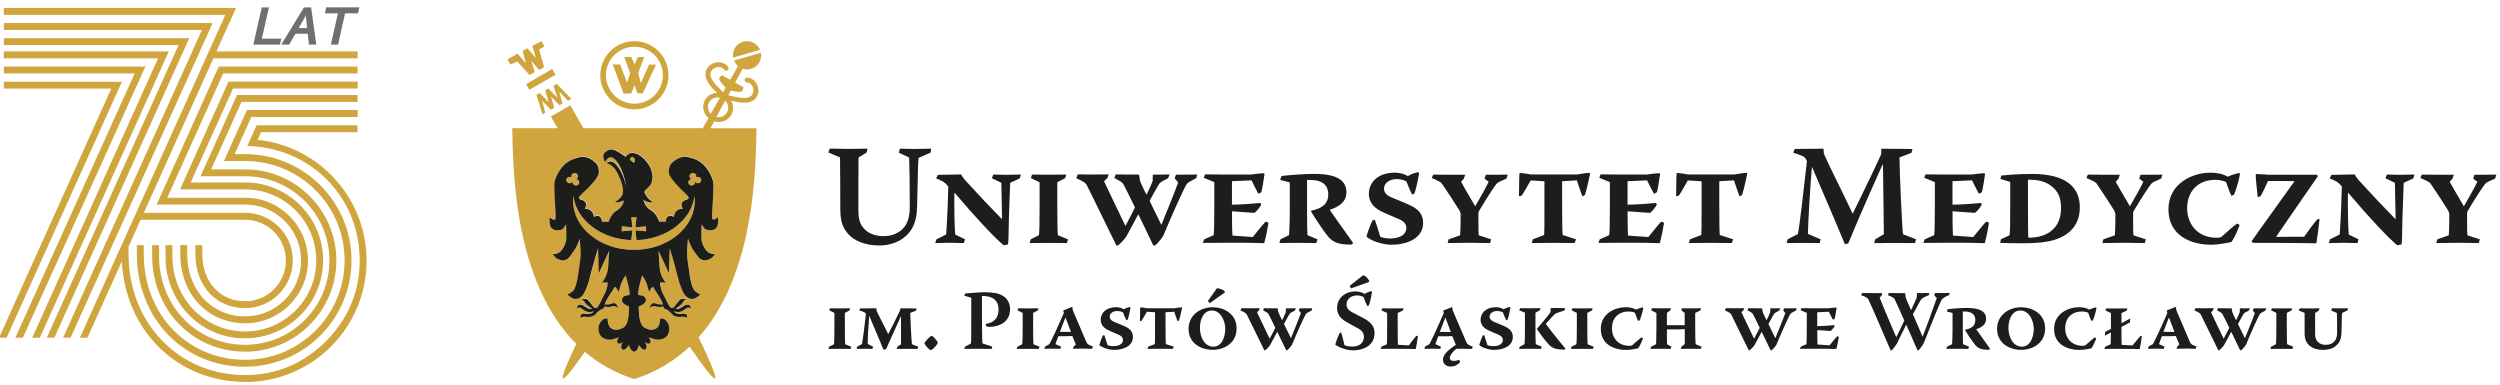 <?xml version="1.0" encoding="UTF-8"?><svg id="Warstwa_1" xmlns="http://www.w3.org/2000/svg" xmlns:xlink="http://www.w3.org/1999/xlink" viewBox="0 0 518.3 79.72"><defs><style>.cls-1{fill:#d0a53e;}.cls-2{fill:#706f6f;}.cls-3{fill:#1d1d1b;}.cls-4{fill:none;}.cls-5{clip-path:url(#clippath);}</style><clipPath id="clippath"><rect class="cls-4" x="105.2" y="8.53" width="412.34" height="70.03"/></clipPath></defs><g class="cls-5"><path class="cls-3" d="M476.58,64.37l1.21.49v4.2c0,1.14.31,1.97.97,2.55.67.63,1.69.91,2.76.93,1.09.02,2.12-.26,2.76-.84.93-.79,1.14-1.72,1.16-2.9.05-2.74.09-3.58.12-3.92l1.11-.53.12-.44c-.6,0-1.21.02-1.85.02-.47,0-.97-.02-1.48-.02l-.14.46,1.16.51c.05.98.05,2.16.05,4.06,0,.65-.12,1.21-.37,1.58-.44.67-1.14.97-1.98.97s-1.51-.32-1.88-.9c-.23-.35-.33-.79-.33-1.46v-4.25l.77-.49.16-.47c-.67,0-1.34.02-2,.02-.72,0-1.42-.02-2.12-.02l-.19.46ZM470.86,64.34l1.07.53v3.07c0,2.13-.03,3.23-.09,3.43l-1,.51-.14.46c.79,0,1.6-.02,2.37-.02s1.48.02,2.21.02l.14-.46-1.25-.51c-.04-.23-.07-1.32-.07-3.43v-3.07l.97-.51.14-.44c-.75,0-1.49.02-2.23.02-.67,0-1.3-.02-1.99-.02l-.14.42ZM454.98,64.37c.95.42,1.14.56,1.32.91.83,1.62,3.16,6.5,3.6,7.34h.19c.33-.26.83-.77,1.05-1.16.47-.83.86-1.62,1.42-2.63h.04c.76,1.51,1.56,3.27,1.83,3.79h.23c.28-.23.76-.79.98-1.16,1.18-2.85,2.51-5.73,2.81-6.25.18-.3.35-.39,1.25-.84l.14-.46c-.53,0-1.05.02-1.6.02h-1.02l-.16.44.42.53c-.67,1.88-1.58,3.95-2.04,5.16l-.04.02c-.69-1.42-1.25-2.51-1.42-2.93.72-1.37,1.04-1.84,1.18-2.09.12-.18.32-.28,1.09-.69l.18-.46c-.42,0-.84.02-1.25.02h-.77l-.04.05-.02.72c-.19.54-.37.88-.74,1.65h-.05c-.47-.98-.69-1.39-.77-1.69l-.11-.69-.05-.05h-.98c-.61,0-1.21-.02-1.84-.02l-.16.44c.72.39.97.53,1.11.77.26.51.86,1.63,1.42,2.86-.47.95-.84,1.63-1.14,2.21h-.05c-1.63-3.44-2.35-4.87-2.6-5.45l.42-.4.14-.44c-.65,0-1.23.02-1.83.02-.67,0-1.32-.02-1.97-.02l-.18.46ZM449.69,65.85c.25.67.61,1.65,1.12,2.97-.44,0-1.91-.03-2.3-.03.32-.79.53-1.37,1.14-2.93h.04ZM449.2,64.39l.1.32c.04.1.04.21-.03.33-1.11,2.6-2.58,5.71-2.92,6.3l-.91.51-.12.47c.51,0,1.02-.04,1.53-.04.58,0,1.19.04,1.77.04l.12-.46-1.14-.51c.12-.4.28-.81.61-1.65,1.88.02,2.39-.02,2.88-.04.33.77.65,1.55.74,1.77l-.47.44-.12.44c.68,0,1.28-.04,1.93-.04s1.39.04,2.04.04l.16-.47c-1-.4-1.16-.47-1.37-.97-1.72-4.07-2.42-5.66-2.67-6.25-.14-.35-.21-.49-.17-.88l-.11-.11-1.84.74ZM436.45,68.8l-.07.81,1.25-.68c0,1.42-.04,2.35-.05,2.44l-1.16.53-.12.44c.86,0,1.69-.02,2.42-.02,3.48,0,4.32.05,4.87.05.16-.54.4-2.14.46-2.72h-.28c-.37.37-1.32,1.55-1.65,1.97l-2.25-.12c-.04-.47-.05-1.33-.05-3.72l1.76-.95.05-.81-1.81,1v-2.12l1.09-.49.14-.47c-.86,0-1.61.02-2.37.02-.68,0-1.35-.02-2.04-.02l-.14.42,1.14.54v3.28l-1.18.63ZM434.55,63.72c-.3.05-.91.23-1.41.46-.65-.37-1.37-.49-2.16-.49-2.16,0-5.13,1.32-5.13,4.5s2.67,4.36,5.29,4.36c.77,0,1.88-.21,2.44-.33.19-.21.74-1.23,1.02-2.11l-.32-.16c-.54.39-1.19.98-1.97,1.67-.19.05-.32.07-.54.07-2.41,0-3.62-1.76-3.62-3.62,0-1.97,1.21-3.49,3.48-3.49.53,0,.98.12,1.3.26.23.63.46,1.33.67,1.7l.31-.14c.12-.21.61-1.76.74-2.55l-.11-.12ZM418.88,64.37c1.84,0,2.76,2.23,2.76,3.79s-.63,3.71-2.46,3.71-2.79-1.98-2.79-3.88.83-3.62,2.48-3.62h.02ZM419.02,63.7c-2.69,0-4.99,1.77-4.99,4.46,0,3,2.57,4.37,4.99,4.37s5.02-1.42,4.97-4.51c-.04-3.11-2.83-4.32-4.95-4.32h-.02ZM403.62,64.58l1.18.3v3.37c0,1.67-.07,2.7-.09,3.11l-1.05.51-.14.46c.79,0,1.58-.02,2.34-.02s1.49.02,2.21.02l.14-.46-1.23-.51c-.03-.53-.05-1.37-.05-3.13v-3.65c1.6-.05,2.6.4,2.6,1.79,0,1.21-.84,1.74-2.09,1.98l-.02.11c.84,1.39,1.62,2.49,2.09,3.07.58.67,1.23,1.02,2.9.98l.18-.19c-.18-.26-.3-.42-1.02-1.44-.6-.83-1.46-2.05-1.85-2.6l.02-.05c.91-.28,2.02-.84,2.02-2.11,0-1.41-1.02-2.28-3.97-2.28-1.41,0-3.41.18-4,.26l-.16.47ZM385.86,61.21c.88.3,1.18.47,1.46.79.98,2.04,4.13,9.49,4.65,10.64h.19c.39-.34.88-1.02,1.18-1.53.49-1.04,1.04-2.2,1.84-3.76h.04c.98,2.18,2,4.6,2.32,5.29h.19c.37-.35.86-1.02,1.12-1.55,1.46-3.72,3.23-8.11,3.71-8.98.4-.4.74-.63,1.51-.91l.14-.47c-.65,0-1.32.02-2,.02h-1.05l-.16.46.53.58c-1,2.92-2.23,6.24-2.92,7.97h-.03c-1.07-2.49-1.74-4.04-1.99-4.6.97-1.88,1.47-2.7,1.7-3.09.37-.35.81-.56,1.58-.86l.12-.47c-.56,0-1.16.02-1.76.02h-.77l-.04.07-.05.9c-.32.81-.58,1.3-1.14,2.53h-.05c-.79-1.81-.95-2.16-1.09-2.58l-.09-.84-.02-.07h-1.37c-.68,0-1.39-.02-2.05-.02l-.12.47c.74.28,1.07.46,1.32.74.51,1.07,1.26,2.67,2.04,4.5-.76,1.58-1.16,2.48-1.65,3.41h-.05c-2.51-5.9-3.07-7.25-3.41-8.17l.44-.47.09-.46h-1.84c-.81,0-1.58-.02-2.34-.02l-.18.47ZM373.3,64.32l1.28.53v3.11c0,2.12-.04,3.27-.09,3.41l-1.16.51-.16.44c.84,0,1.67-.02,2.46-.02h2.57c.81,0,1.63.02,2.51.05.21-.7.47-2.13.53-2.51l-.35-.14c-.35.37-1.21,1.44-1.58,1.9l-2.5-.18c-.05-.84-.05-2.3-.05-2.99.62.04,2.48.19,2.74.19.25-.11.77-.81.86-1.02l-.11-.19c-.91.09-2.34.19-3.5.21v-2.88l2.41-.11c.16.33.63,1.3.84,1.65l.37-.19c.14-.58.33-1.83.39-2.25l-.09-.09c-.53.02-1.33.12-1.53.16h-3.49c-.72,0-1.44-.02-2.19-.02l-.16.42ZM357.63,64.37c.95.42,1.14.56,1.32.91.83,1.62,3.16,6.5,3.6,7.34h.19c.33-.26.83-.77,1.05-1.16.47-.83.86-1.62,1.42-2.63h.04c.76,1.51,1.56,3.27,1.83,3.79h.23c.28-.23.76-.79.98-1.16,1.18-2.85,2.51-5.73,2.81-6.25.18-.3.35-.39,1.25-.84l.14-.46c-.53,0-1.05.02-1.6.02h-1.02l-.16.44.42.53c-.67,1.88-1.58,3.95-2.04,5.16l-.04.02c-.69-1.42-1.25-2.51-1.42-2.93.72-1.37,1.04-1.84,1.18-2.09.12-.18.32-.28,1.09-.69l.18-.46c-.42,0-.84.02-1.25.02h-.77l-.04.05-.02.72c-.19.54-.37.88-.74,1.65h-.05c-.47-.98-.69-1.39-.77-1.69l-.11-.69-.05-.05h-.98c-.61,0-1.21-.02-1.84-.02l-.16.44c.72.39.97.53,1.11.77.26.51.86,1.63,1.42,2.86-.47.95-.84,1.63-1.14,2.21h-.05c-1.63-3.44-2.35-4.87-2.6-5.45l.42-.4.14-.44c-.65,0-1.23.02-1.83.02-.67,0-1.32-.02-1.97-.02l-.18.46ZM342.34,64.34l1.07.54v3c0,1.56-.07,3.18-.07,3.48l-1.04.53-.14.44c.68,0,1.47-.02,2.32-.02.69,0,1.3.02,1.88.02l.16-.44-.91-.53c-.05-1.14-.02-2.2-.02-3.07h2.2c.76,0,1.18-.04,1.49-.07,0,1.02.04,2.11,0,3.14l-.69.51-.14.46c.54,0,1.14-.02,1.93-.02.84,0,1.56.02,2.25.02l.16-.44-1.25-.53c-.05-.23-.09-1.95-.09-3.39v-3.09l1.07-.53.14-.44c-.74,0-1.44.02-2.32.02-.6,0-1.12-.02-1.62-.02l-.14.42.69.54v2.55h-3.69v-2.55l.72-.53.1-.44c-.6,0-1.21.02-1.91.02s-1.42-.02-2-.02l-.16.42ZM340.58,63.72c-.3.05-.91.23-1.41.46-.65-.37-1.37-.49-2.16-.49-2.16,0-5.13,1.32-5.13,4.5s2.67,4.36,5.29,4.36c.77,0,1.88-.21,2.44-.33.19-.21.74-1.23,1.02-2.11l-.32-.16c-.54.39-1.19.98-1.97,1.67-.19.05-.32.07-.54.07-2.41,0-3.62-1.76-3.62-3.62,0-1.97,1.21-3.49,3.48-3.49.53,0,.98.12,1.3.26.23.63.46,1.33.67,1.7l.32-.14c.12-.21.62-1.76.74-2.55l-.11-.12ZM325.84,64.34l1.07.53v3.07c0,2.13-.04,3.23-.09,3.43l-1,.51-.14.46c.79,0,1.6-.02,2.37-.02s1.47.02,2.21.02l.14-.46-1.25-.51c-.04-.23-.07-1.32-.07-3.43v-3.07l.97-.51.14-.44c-.76,0-1.49.02-2.23.02-.67,0-1.3-.02-1.99-.02l-.14.42ZM314.97,64.35l1.18.47v3.11c0,2.13-.04,3.23-.09,3.43l-1,.53-.12.44c.76,0,1.51-.02,2.25-.02.77,0,1.55.02,2.32.02l.12-.46-1.23-.51c-.04-.19-.07-1.32-.07-3.43v-3.09l.91-.51.14-.44c-.74,0-1.48.02-2.21.02-.67,0-1.34-.02-2.02-.02l-.18.46ZM324.51,63.91c-.32-.02-1.84-.11-3-.04-.04.14-.07.47-.04.81-.35.54-1.02,1.39-2.84,3.5v.07c.88,1.26,1.83,2.51,2.44,3.14.72.76,1.32,1.05,3.28,1.11l.18-.25c-.16-.19-.33-.42-1.32-1.6-.95-1.12-2.18-2.74-2.72-3.48v-.05c.76-.9,1.53-1.69,1.83-1.97.16-.14.32-.21.47-.26.44-.16,1.28-.42,1.55-.54l.18-.44ZM310.12,63.69c-2.02,0-3.14,1.16-3.16,2.58-.02.98.58,1.69,1.48,2.14.86.42,1.37.6,2.16.95.67.3.97.61.97,1.14,0,.77-.75,1.23-1.88,1.26-.7.02-1.19-.14-1.32-.21-.39-1.27-.58-1.84-.68-2.09l-.26.09c-.16.21-.65,1.53-.76,1.99.47.47,1.9,1,3.06,1,1.84,0,3.9-.74,3.9-2.67,0-.86-.34-1.63-1.79-2.27-.91-.42-1.6-.65-2.18-.91-.47-.21-.84-.53-.84-1.05,0-.68.69-1.16,1.55-1.16.6,0,1.09.19,1.21.3.16.44.51,1.28.7,1.62l.28-.14c.21-.54.47-1.9.58-2.51l-.18-.11c-.47.12-.97.3-1.21.49-.35-.26-1.02-.44-1.6-.44h-.02ZM302.5,74.58c-.33.16-.79.25-1.09.25-.6,0-.84-.3-.84-.65,0-.44.44-1.12,1.34-1.86.51-.02.72-.02,1.23-.02.68,0,1.37.04,2.04.04l.16-.47c-1-.4-1.16-.47-1.35-.97-1.74-4.07-2.44-5.64-2.69-6.25-.14-.35-.21-.49-.18-.88l-.09-.11-1.84.74.11.3c.02.11.02.23-.04.33-1.12,2.64-2.58,5.74-2.92,6.32l-.91.51-.12.47c.51,0,1.02-.04,1.51-.04.61,0,1.21.04,1.79.04l.12-.47-1.14-.51c.12-.39.26-.79.6-1.63,1.88.02,2.39-.02,2.88-.04.33.77.63,1.51.76,1.79-1.09.84-2.67,1.74-2.67,3.14,0,.9.77,1.39,1.6,1.39s1.48-.39,1.95-.91l-.19-.51ZM299.67,65.85c.25.69.6,1.65,1.11,2.99-.44,0-1.9-.04-2.28-.04.3-.79.53-1.37,1.14-2.95h.04ZM286.39,64.35l1.19.53v3.06c0,1.99-.04,3.36-.05,3.44l-1.16.51-.12.44c.86,0,1.69-.02,2.42-.02,3.46,0,4.32.05,4.85.05.14-.53.39-2.14.44-2.74l-.33.02c-.33.35-1.3,1.58-1.56,1.97l-2.25-.14c-.03-.49-.05-1.53-.05-3.53v-3.06l1.07-.49.16-.47c-.84,0-1.6.02-2.37.02-.68,0-1.37-.02-2.07-.02l-.16.44ZM280.09,59.79l3.74-1.34.02-.23c-.26-.56-.83-1.11-1.25-1.16l-2.81,2.23.3.49ZM281.05,60.42c-2.46,0-3.83,1.63-3.85,3.37,0,1.26.58,2.18,1.81,2.88.9.54,1.67.93,2.6,1.44.72.4,1.16.93,1.16,1.7,0,1.28-.93,2.02-2.41,2.04-.88.02-1.48-.21-1.62-.3-.32-1.44-.6-2.41-.7-2.65l-.28.14c-.21.3-.81,1.83-.93,2.41.4.35,2.07,1.19,3.71,1.19,1.76,0,4.43-.79,4.43-3.58,0-1.04-.37-2.05-2.14-3.02-1.09-.58-2-1.02-2.62-1.37-.65-.37-1.04-.84-1.04-1.56,0-1.09.9-1.86,2.16-1.86.67,0,1.14.18,1.37.35.12.42.56,1.48.79,1.88l.3-.14c.3-.76.63-2.48.65-2.86l-.23-.12c-.51.18-1.07.4-1.32.58-.35-.26-1.02-.51-1.81-.51h-.03ZM257.2,64.37c.95.42,1.14.56,1.32.91.83,1.62,3.16,6.5,3.6,7.34h.19c.33-.26.83-.77,1.05-1.16.47-.83.86-1.62,1.42-2.63h.04c.76,1.51,1.56,3.27,1.83,3.79h.23c.28-.23.76-.79.98-1.16,1.18-2.85,2.51-5.73,2.81-6.25.18-.3.35-.39,1.25-.84l.14-.46c-.53,0-1.05.02-1.6.02h-1.02l-.16.44.42.53c-.67,1.88-1.58,3.95-2.04,5.16l-.04.02c-.68-1.42-1.25-2.51-1.42-2.93.72-1.37,1.04-1.84,1.18-2.09.12-.18.32-.28,1.09-.69l.18-.46c-.42,0-.84.02-1.25.02h-.77l-.04.05-.02.72c-.19.54-.37.88-.74,1.65h-.05c-.47-.98-.68-1.39-.77-1.69l-.11-.69-.05-.05h-.98c-.61,0-1.21-.02-1.84-.02l-.16.44c.72.39.97.53,1.11.77.26.51.86,1.63,1.42,2.86-.48.95-.84,1.63-1.14,2.21h-.05c-1.63-3.44-2.35-4.87-2.6-5.45l.42-.4.14-.44c-.65,0-1.23.02-1.83.02-.67,0-1.32-.02-1.97-.02l-.18.46ZM250.79,62.86l3.11-2.2.03-.28c-.4-.35-1.11-.6-1.63-.63l-1.88,2.65.37.46ZM251.26,64.37c1.84,0,2.76,2.23,2.76,3.79s-.63,3.71-2.46,3.71-2.79-1.98-2.79-3.88.83-3.62,2.48-3.62h.02ZM251.4,63.7c-2.69,0-4.99,1.77-4.99,4.46,0,3,2.56,4.37,4.99,4.37s5.02-1.42,4.97-4.51c-.04-3.11-2.83-4.32-4.95-4.32h-.02ZM237.84,63.91c-.21-.05-1.11-.19-1.37-.19l-.09.07c-.02.51-.05,2.07-.05,2.79l.33-.07c.33-.47.86-1.46,1.11-1.88l1.69.11v3.32c0,2.39,0,2.92-.04,3.28l-1.39.53-.14.46c.9,0,1.79-.02,2.71-.02.86,0,1.7.02,2.56.02l.18-.46-1.63-.53c-.03-.28-.07-.49-.07-3.65v-2.95l1.81-.11c.1.3.53,1.62.68,1.97l.3-.16c.19-.51.54-2.11.65-2.65l-.09-.07c-.39,0-1.11.12-1.49.19h-5.66ZM231.36,63.69c-2.02,0-3.14,1.16-3.16,2.58-.02.98.58,1.69,1.48,2.14.86.42,1.37.6,2.16.95.67.3.97.61.97,1.14,0,.77-.76,1.23-1.88,1.26-.7.02-1.19-.14-1.32-.21-.39-1.27-.58-1.84-.68-2.09l-.26.09c-.16.21-.65,1.53-.76,1.99.47.47,1.9,1,3.06,1,1.84,0,3.9-.74,3.9-2.67,0-.86-.33-1.63-1.79-2.27-.91-.42-1.6-.65-2.18-.91-.47-.21-.84-.53-.84-1.05,0-.68.68-1.16,1.55-1.16.6,0,1.09.19,1.21.3.16.44.51,1.28.7,1.62l.28-.14c.21-.54.47-1.9.58-2.51l-.18-.11c-.48.12-.97.3-1.21.49-.35-.26-1.02-.44-1.6-.44h-.02ZM220.91,65.85c.25.67.61,1.65,1.12,2.97-.44,0-1.92-.03-2.3-.03.32-.79.53-1.37,1.14-2.93h.04ZM220.42,64.39l.11.32c.03.1.03.21-.04.33-1.11,2.6-2.58,5.71-2.92,6.3l-.91.51-.12.47c.51,0,1.02-.04,1.53-.04.58,0,1.19.04,1.77.04l.12-.46-1.14-.51c.12-.4.28-.81.61-1.65,1.88.02,2.39-.02,2.88-.04.33.77.65,1.55.74,1.77l-.48.44-.12.44c.69,0,1.28-.04,1.93-.04s1.39.04,2.04.04l.16-.47c-1-.4-1.16-.47-1.37-.97-1.72-4.07-2.42-5.66-2.67-6.25-.14-.35-.21-.49-.18-.88l-.1-.11-1.84.74ZM210.95,64.34l1.07.53v3.07c0,2.13-.04,3.23-.09,3.43l-1,.51-.14.46c.79,0,1.6-.02,2.37-.02s1.47.02,2.21.02l.14-.46-1.25-.51c-.04-.23-.07-1.32-.07-3.43v-3.07l.97-.51.14-.44c-.76,0-1.49.02-2.23.02-.67,0-1.3-.02-1.98-.02l-.14.42ZM199.92,61.31l1.44.42v4.36c0,3.71,0,4.81-.07,5.13l-1.23.65-.14.46c.84,0,1.7-.02,2.55-.02,1.04,0,2.11.02,3.13.02l.12-.47-2.04-.67c0-.28-.1-.98-.1-5.13v-4.71c1.97,0,3.44.7,3.44,2.84,0,1.65-.91,2.79-2.69,2.95l.16.53c.19.05.46.09.77.09,1.53,0,4.15-.79,4.15-3.64,0-1.05-.39-2.11-1.49-2.79-.88-.54-2.04-.74-3.71-.74-1.18,0-2.51.12-4.13.26l-.16.46ZM193.02,69.67c-.4.25-.97.84-1.3,1.37l-.05.21c.23.44.79,1.09,1.25,1.35l.19-.05c.35-.19,1.07-.9,1.26-1.37l.05-.19c-.23-.47-.93-1.23-1.25-1.39l-.16.07ZM178.16,64.37c1.07.32,1.19.4,1.37.72-.23,1.9-.63,5.34-.83,6.24l-1.02.56-.09.44c.53,0,1.07-.02,1.6-.02.56,0,1.14.02,1.69.02l.14-.44-1.12-.58c-.02-1.09.14-3.81.3-5.78h.04c1.69,4.02,2.21,5.25,2.95,7.01l.53-.19c1.49-3.39,2.5-5.55,3.06-6.78h.02v5.8l-.75.51-.14.46c.72,0,1.42-.02,2.12-.02.76,0,1.48.02,2.21.02l.14-.44-1.32-.54c-.09-.44-.33-5.29-.35-6.48l1.19-.47.12-.47-3.37-.02c0,.26-.02.35-.09.51-1.07,2.23-1.92,3.92-2.39,4.8h-.04c-1.16-2.37-2.14-4.16-2.39-4.78-.07-.18-.02-.33-.02-.53l-3.39.02-.18.46ZM171.92,64.34l1.07.53v3.07c0,2.13-.04,3.23-.09,3.43l-1,.51-.14.46c.79,0,1.6-.02,2.37-.02s1.48.02,2.21.02l.14-.46-1.25-.51c-.04-.23-.07-1.32-.07-3.43v-3.07l.97-.51.14-.44c-.76,0-1.49.02-2.23.02-.67,0-1.3-.02-1.98-.02l-.14.42Z"/><path class="cls-3" d="M501.8,36.9c1.24.53,1.93.89,2.1,1.16,1.39,2.04,3.05,4.59,3.62,5.54.15.33.27.56.27.77,0,3.32-.09,4.15-.12,4.42l-2.37.83-.21.77c1.51,0,3.05-.06,4.57-.06,1.42,0,2.84.06,4.24.06l.21-.77-2.55-.83c-.06-.21-.09-1.19-.09-4.48,0-.15.03-.42.18-.65,1.9-3.17,2.99-4.8,3.53-5.48.18-.24.42-.39.65-.5l1.45-.65.27-.83c-.83,0-1.66.03-2.52.03h-2.02l-.27.8.86.65c-.5,1.07-1.51,2.9-2.76,5.04h-.06c-1.78-3.05-2.73-4.65-2.91-5.04l.56-.62.3-.83h-2.87c-1.25,0-2.49-.03-3.77-.03l-.3.71ZM488.96,49.61l-2.01-.98c-.12-.77-.24-5.57-.18-8.66h.06c4.39,5.19,8.3,9.34,10.17,10.88l.89-.18c.06-.42.12-1.33.12-2.13.03-4.03.33-9.87.33-10.64l1.99-.92.24-.8c-1.01,0-2.04.06-3.11.06-.83,0-1.75-.06-2.61-.06l-.3.77,1.96.95c.03.98.15,6.7.15,7.47h-.09c-2.73-2.79-4.5-4.68-7.44-7.88-.59-.65-.86-1.13-.95-1.33l-4.83.09-.36.74c1.1.42,1.78.74,2.52,1.66-.15,6.14-.39,9.22-.44,9.96l-2.02,1.01-.24.77c1.01,0,2.02-.06,3.02-.06s1.96.06,2.91.06l.24-.77ZM480.4,36.22h-10.14c-.33,0-1.31-.09-2.49-.15l-.12.12c0,.89.3,3.56.42,4.71l.59-.24c.5-.8,1.19-2.37,1.54-3.14,1.54,0,4.45,0,5.45.03v.09c-2.61,3.68-7.56,10.49-8.86,12.39l.3.32c6.34-.03,12.33.09,13.13.09.24-1.48.47-3.05.68-5.07l-.5.12c-.65.71-2.22,2.88-2.7,3.59-1.01,0-4.62,0-5.75.03l-.03-.09c3.14-4.62,7.91-11.44,8.6-12.45l-.12-.35ZM464.24,35.86c-.5.09-1.54.38-2.37.77-1.1-.62-2.31-.83-3.65-.83-3.65,0-8.66,2.22-8.66,7.59s4.51,7.35,8.92,7.35c1.3,0,3.17-.36,4.12-.56.33-.35,1.25-2.07,1.72-3.56l-.53-.27c-.92.65-2.01,1.66-3.32,2.82-.33.09-.53.12-.92.12-4.06,0-6.11-2.96-6.11-6.11,0-3.32,2.05-5.9,5.87-5.9.89,0,1.66.21,2.19.44.39,1.07.77,2.25,1.13,2.88l.53-.24c.21-.36,1.04-2.96,1.24-4.3l-.18-.21ZM432.56,36.9c1.24.53,1.93.89,2.11,1.16,1.39,2.04,3.05,4.59,3.62,5.54.15.33.27.56.27.77,0,3.32-.09,4.15-.12,4.42l-2.37.83-.21.77c1.51,0,3.05-.06,4.56-.06,1.42,0,2.85.06,4.24.06l.21-.77-2.55-.83c-.06-.21-.09-1.19-.09-4.48,0-.15.03-.42.18-.65,1.9-3.17,2.99-4.8,3.53-5.48.18-.24.41-.39.65-.5l1.45-.65.27-.83c-.83,0-1.66.03-2.52.03h-2.02l-.27.8.86.65c-.5,1.07-1.51,2.9-2.76,5.04h-.06c-1.78-3.05-2.73-4.65-2.91-5.04l.56-.62.3-.83h-2.88c-1.25,0-2.49-.03-3.76-.03l-.3.71ZM420.44,37.25c1.96,0,3.56.3,4.89,1.36,1.51,1.16,1.96,2.64,1.96,4.48,0,1.99-.56,3.53-1.87,4.65-1.42,1.3-3.56,1.54-4.89,1.54-.06-.42-.09-2.73-.09-6.22v-5.81ZM414.71,37.1l2.05.62v5.34c0,3.38-.03,5.31-.15,5.72l-1.78.83-.15.74c1.36.06,2.9.09,4.77.09,2.67,0,4.89-.21,6.58-.74,2.28-.74,5.16-2.46,5.16-6.73,0-4-2.64-6.91-9.93-6.91-3.17,0-5.78.27-6.34.33l-.21.71ZM398.97,36.87l2.16.89v5.25c0,3.59-.06,5.51-.15,5.75l-1.96.86-.27.74c1.42,0,2.82-.03,4.15-.03h4.33c1.36,0,2.76.03,4.24.09.36-1.19.8-3.59.89-4.24l-.59-.24c-.59.62-2.04,2.43-2.67,3.2l-4.21-.3c-.09-1.42-.09-3.88-.09-5.04,1.04.06,4.18.33,4.62.33.42-.18,1.3-1.36,1.45-1.72l-.18-.33c-1.54.15-3.94.33-5.9.35v-4.86l4.06-.18c.27.56,1.07,2.19,1.42,2.79l.62-.33c.24-.98.56-3.08.65-3.79l-.15-.15c-.89.03-2.25.21-2.58.27h-5.9c-1.22,0-2.43-.03-3.71-.03l-.27.71ZM371.77,31.65c2.34.8,2.4.77,2.84,1.78-.56,5.1-1.54,13.55-1.87,15.09l-2.14,1.1-.18.77c1.07,0,2.22-.03,3.29-.03,1.24,0,2.4.03,3.56.03l.18-.77-2.64-1.13c.03-1.87.44-9.46.83-13.81h.06c4.09,9.54,5.34,12.48,6.79,15.95l.68-.15c3.38-8.15,5.57-12.83,7.09-16.3h.12c.06,4.62.12,9.96.18,14.38l-1.78,1.04-.24.8c1.39,0,2.81-.03,4.24-.03s2.91.03,4.24.03l.21-.8-2.7-1.04c-.18-.98-.71-12.75-.74-15.92l2.49-.95.21-.8-6.46-.06c0,.62.03,1.01-.09,1.3-2.52,5.48-5.04,10.49-5.81,12.12h-.06c-3.05-6.4-5.25-10.7-5.87-12.21-.09-.21-.12-.5-.15-1.22l-5.96.06-.33.77ZM350.04,36.19c-.36-.09-1.87-.33-2.31-.33l-.15.12c-.03.86-.09,3.5-.09,4.71l.56-.12c.56-.8,1.45-2.46,1.87-3.17l2.85.18v5.6c0,4.03,0,4.92-.06,5.54l-2.34.89-.24.77c1.51,0,3.02-.03,4.56-.03,1.45,0,2.88.03,4.33.03l.3-.77-2.76-.89c-.06-.47-.12-.83-.12-6.17v-4.98l3.05-.18c.18.5.89,2.73,1.16,3.32l.5-.27c.33-.86.92-3.56,1.1-4.48l-.15-.12c-.65,0-1.87.21-2.52.33h-9.54ZM331.6,36.87l2.16.89v5.25c0,3.59-.06,5.51-.15,5.75l-1.96.86-.27.74c1.42,0,2.82-.03,4.15-.03h4.33c1.36,0,2.76.03,4.24.09.36-1.19.8-3.59.89-4.24l-.59-.24c-.59.62-2.04,2.43-2.67,3.2l-4.21-.3c-.09-1.42-.09-3.88-.09-5.04,1.04.06,4.18.33,4.62.33.42-.18,1.3-1.36,1.45-1.72l-.18-.33c-1.54.15-3.94.33-5.9.35v-4.86l4.06-.18c.27.56,1.07,2.19,1.42,2.79l.62-.33c.24-.98.56-3.08.65-3.79l-.15-.15c-.89.03-2.25.21-2.58.27h-5.9c-1.22,0-2.43-.03-3.71-.03l-.27.71ZM317.46,36.19c-.36-.09-1.87-.33-2.31-.33l-.15.12c-.03.86-.09,3.5-.09,4.71l.56-.12c.56-.8,1.45-2.46,1.87-3.17l2.85.18v5.6c0,4.03,0,4.92-.06,5.54l-2.34.89-.24.77c1.51,0,3.02-.03,4.56-.03,1.45,0,2.88.03,4.33.03l.3-.77-2.76-.89c-.06-.47-.12-.83-.12-6.17v-4.98l3.05-.18c.18.5.89,2.73,1.16,3.32l.5-.27c.33-.86.92-3.56,1.1-4.48l-.15-.12c-.65,0-1.87.21-2.52.33h-9.54ZM296.83,36.9c1.25.53,1.93.89,2.1,1.16,1.39,2.04,3.05,4.59,3.62,5.54.15.33.27.56.27.77,0,3.32-.09,4.15-.12,4.42l-2.37.83-.21.77c1.51,0,3.05-.06,4.57-.06,1.42,0,2.85.06,4.24.06l.21-.77-2.55-.83c-.06-.21-.09-1.19-.09-4.48,0-.15.03-.42.18-.65,1.9-3.17,2.99-4.8,3.53-5.48.18-.24.42-.39.65-.5l1.45-.65.27-.83c-.83,0-1.66.03-2.52.03h-2.02l-.27.8.86.65c-.5,1.07-1.51,2.9-2.76,5.04h-.06c-1.78-3.05-2.73-4.65-2.9-5.04l.56-.62.3-.83h-2.88c-1.24,0-2.49-.03-3.76-.03l-.3.71ZM289.13,35.8c-3.41,0-5.31,1.96-5.34,4.36-.03,1.66.98,2.85,2.49,3.62,1.45.71,2.31,1.01,3.65,1.6,1.13.5,1.63,1.04,1.63,1.93,0,1.3-1.27,2.07-3.17,2.13-1.19.03-2.02-.24-2.22-.36-.65-2.13-.98-3.11-1.16-3.53l-.44.15c-.27.36-1.1,2.58-1.27,3.35.8.8,3.2,1.69,5.16,1.69,3.11,0,6.58-1.25,6.58-4.51,0-1.45-.56-2.76-3.02-3.82-1.54-.71-2.7-1.1-3.67-1.54-.8-.35-1.42-.89-1.42-1.78,0-1.16,1.16-1.96,2.61-1.96,1.01,0,1.84.33,2.04.5.27.74.86,2.16,1.19,2.73l.47-.24c.36-.92.8-3.2.98-4.24l-.3-.18c-.8.21-1.63.5-2.04.83-.59-.44-1.72-.74-2.7-.74h-.03ZM265.41,37.31l1.99.5v5.69c0,2.82-.12,4.57-.15,5.25l-1.78.86-.24.77c1.33,0,2.67-.03,3.94-.03s2.52.03,3.73.03l.24-.77-2.07-.86c-.06-.89-.09-2.31-.09-5.28v-6.17c2.7-.09,4.39.68,4.39,3.02,0,2.04-1.42,2.93-3.53,3.35l-.03.18c1.42,2.34,2.73,4.21,3.53,5.19.98,1.13,2.07,1.72,4.89,1.66l.3-.33c-.3-.44-.5-.71-1.72-2.43-1.01-1.39-2.46-3.47-3.11-4.39l.03-.09c1.54-.47,3.41-1.42,3.41-3.56,0-2.37-1.72-3.85-6.7-3.85-2.37,0-5.75.3-6.76.44l-.27.8ZM249.59,36.87l2.16.89v5.25c0,3.59-.06,5.51-.15,5.75l-1.96.86-.27.74c1.42,0,2.82-.03,4.15-.03h4.33c1.36,0,2.76.03,4.24.09.36-1.19.8-3.59.89-4.24l-.59-.24c-.59.62-2.05,2.43-2.67,3.2l-4.21-.3c-.09-1.42-.09-3.88-.09-5.04,1.04.06,4.18.33,4.62.33.41-.18,1.3-1.36,1.45-1.72l-.18-.33c-1.54.15-3.94.33-5.9.35v-4.86l4.06-.18c.27.56,1.07,2.19,1.42,2.79l.62-.33c.24-.98.56-3.08.65-3.79l-.15-.15c-.89.03-2.25.21-2.58.27h-5.9c-1.21,0-2.43-.03-3.7-.03l-.27.71ZM223.15,36.96c1.6.71,1.93.95,2.22,1.54,1.39,2.73,5.34,10.97,6.08,12.39h.33c.56-.44,1.39-1.3,1.78-1.96.8-1.39,1.45-2.73,2.4-4.45h.06c1.27,2.55,2.64,5.51,3.08,6.4h.39c.47-.39,1.27-1.33,1.66-1.96,1.99-4.8,4.24-9.66,4.74-10.55.3-.5.59-.65,2.1-1.42l.24-.77c-.89,0-1.78.03-2.7.03h-1.72l-.27.74.71.89c-1.13,3.17-2.67,6.67-3.44,8.71l-.06.03c-1.16-2.4-2.1-4.24-2.4-4.95,1.21-2.31,1.75-3.11,1.98-3.53.21-.3.53-.47,1.84-1.16l.3-.77c-.71,0-1.42.03-2.11.03h-1.3l-.06.09-.03,1.21c-.33.92-.62,1.48-1.24,2.79h-.09c-.8-1.66-1.16-2.34-1.3-2.85l-.18-1.16-.09-.09h-1.66c-1.04,0-2.04-.03-3.11-.03l-.27.74c1.21.65,1.63.89,1.87,1.3.44.86,1.45,2.76,2.4,4.83-.8,1.6-1.42,2.76-1.93,3.73h-.09c-2.76-5.81-3.97-8.21-4.39-9.19l.71-.68.24-.74c-1.1,0-2.07.03-3.08.03-1.13,0-2.22-.03-3.32-.03l-.3.77ZM213.72,36.9l1.81.89v5.19c0,3.59-.06,5.45-.15,5.78l-1.69.86-.24.77c1.33,0,2.7-.03,4-.03s2.49.03,3.73.03l.24-.77-2.1-.86c-.06-.39-.12-2.22-.12-5.78v-5.19l1.63-.86.24-.74c-1.27,0-2.52.03-3.76.03-1.13,0-2.19-.03-3.35-.03l-.24.71ZM200.06,49.61l-2.02-.98c-.12-.77-.24-5.57-.18-8.66h.06c4.39,5.19,8.3,9.34,10.17,10.88l.89-.18c.06-.42.12-1.33.12-2.13.03-4.03.33-9.87.33-10.64l1.99-.92.24-.8c-1.01,0-2.04.06-3.11.06-.83,0-1.75-.06-2.61-.06l-.3.77,1.96.95c.03.98.15,6.7.15,7.47h-.09c-2.73-2.79-4.51-4.68-7.44-7.88-.59-.65-.86-1.13-.95-1.33l-4.83.09-.36.74c1.1.42,1.78.74,2.52,1.66-.15,6.14-.39,9.22-.44,9.96l-2.02,1.01-.24.77c1.01,0,2.02-.06,3.02-.06s1.96.06,2.9.06l.24-.77ZM171.75,31.62l2.4,1.01c.06,2.55.03,6.4.06,10.76,0,1.57.21,2.91.83,4,1.45,2.58,4.39,3.5,7.23,3.5,3.05,0,5.45-1.33,6.7-3.35.83-1.36,1.13-2.96,1.16-4.71.18-8.92.24-9.57.33-10.11l2.46-1.07.15-.83c-1.16,0-2.43.06-3.65.06-.92,0-1.9-.06-2.85-.06l-.21.83,2.13,1.01c.09,2.82.12,5.87.12,10.31,0,1.78-.39,3.05-1.01,3.94-.92,1.27-2.49,2.05-4.42,2.05-2.07,0-3.59-.8-4.45-2.05-.53-.8-.77-1.81-.77-3.23,0-4.03,0-7.65.03-11.03l1.66-1.01.21-.83c-1.25,0-2.52.06-3.82.06s-2.67-.06-4.03-.06l-.27.8Z"/><path class="cls-1" d="M111.77,10.25l1.11-.61-.62-1.11-1.9,1,.73,2.49-1.73-2.01-1.02.55.71,2.55-1.75-1.99-2.1,1.19.61,1.07,1.45-.64,2.52,2.8,1.08-.58-.71-2.37,1.61,1.92,1.04-.57-1.02-3.7ZM109.76,18.62l5.41-3.13-.68-1.18-5.41,3.13.68,1.18ZM117.74,20.88l.73-.35-3.02-3.14-.7.38.81,2.51-1.86-1.94-.7.36.77,2.49-1.84-1.9-.72.36,1.23,4.04.6-.36-.64-2.44,1.79,1.85.72-.39-.67-2.34,1.74,1.81.62-.38-.64-2.45,1.79,1.91ZM133.24,19.37c2.61-5.63.07-.13,2.77-5.97-1.77,0,.3,0-1.46,0l-1.69,3.85-.54-2.11,1.23-3.32h-1.3s-.7,1.53-.7,1.53l-.68-1.55h-1.47s1.26,3.43,1.26,3.43l-.68,1.88-1.41-3.74-1.53-.02,2.23,6.04h1.59l.67-1.7.63,1.64,1.1.03ZM137.43,15.75c-.08,3.24-2.8,5.83-6.05,5.74-3.25-.08-5.84-2.81-5.75-6.05.08-3.25,2.8-5.84,6.05-5.74,3.26.08,5.85,2.8,5.75,6.06M138.59,15.78c.11-3.89-2.99-7.15-6.89-7.25-3.88-.1-7.15,2.99-7.25,6.89-.1,3.9,3,7.15,6.88,7.25,3.9.1,7.16-3,7.26-6.89M151.99,11.94l5.57-1.6c-.55-1.36-2.06-2.11-3.5-1.69-1.44.41-2.32,1.85-2.07,3.29M120.01,38.13c.19-.32.08-.73-.26-.91-.11-.06-.22-.08-.33-.09.14-.05.26-.15.34-.28.19-.32.08-.73-.26-.91-.33-.18-.76-.07-.96.24-.12.19-.12.41-.03.6-.02-.01-.03-.02-.05-.03-.34-.18-.76-.08-.96.24-.19.32-.08.73.26.91.33.18.76.08.95-.24-.05.27.07.55.34.7.34.18.76.08.96-.24M131.62,33.44c.09-.17.02-.48-.27-.81-.27-.23-.52-.02-.61.1-.22.3-.12.39.04.54.34.26.45.32.61.52.06-.1.15-.19.23-.35M143.98,40.58c-.31,2.51-1.73,4.76-3.87,6.4-.53.41-1.11.78-1.73,1.11-.31.17-.63.32-.95.46-.65.29-1.34.53-2.06.72-1.07.29-2.21.46-3.39.5-.04-.24-.19-1.27-.23-2.03.94.04,2.19.22,2.19.22v-1.07s-1.28.17-2.19.22c.05-.89.23-2.08.23-2.08h-1.12s.18,1.22.23,2.08c-.8-.04-2.19-.22-2.19-.22v1.07s1.27-.19,2.19-.22c-.04.68-.19,1.79-.22,2.04-6.3-.22-11.4-4.18-12.01-9.2-.04.33-.06.67-.06,1.01,0,5.65,5.65,10.22,12.62,10.22s12.62-4.58,12.62-10.22c0-.34-.02-.68-.06-1.01M144.29,36.78c.09-.19.08-.41-.03-.6-.1-.16-.25-.27-.43-.31-.17-.04-.36-.03-.53.07-.08.05-.15.11-.21.18-.11.14-.16.31-.14.48.01.09.04.17.09.25.08.13.2.23.34.28-.11,0-.23.03-.33.09-.08.05-.15.11-.21.17-.16.21-.19.5-.05.74.19.32.62.43.96.24.27-.15.39-.43.34-.7.2.31.62.42.95.24.34-.18.45-.59.26-.91-.15-.24-.42-.36-.69-.33-.09.01-.18.04-.26.08-.02,0-.03.02-.05.03M150.72,23.28c-.44.78-1.34,1.15-2.21.97l1.84-3.39c.64.64.82,1.62.38,2.42M149.26,20.26l-1.91,3.35c-.61-.64-.78-1.6-.35-2.39.44-.8,1.37-1.16,2.26-.96M147.72,37.22c.13.41.2.81.19,1.2-.03,1.56-.17,4.54-.25,5.42-.08.88-.13,1.68.25,1.68s.93-.5.93-.5c0,0,.13.91-.07,1.71-.13.5-.64.93-1.31.96-.76.04-1.28-.14-1.42-.34-.14-.2-.58-.85-.58-.85,0,0-.14,2.82.04,3.59.1.43.48,1.35,1.04,1.93.19.19.39.35.62.43.34.13.61.17.79.19.09,0,.16,0,.21,0,.05,0,.07,0,.07,0,0,0-.47.75-.92.98-.89.45-1.43.43-2.06.09-.5-.27-1.34-1.64-1.72-2.17-.29-.4-.9-2.06-.9-2.06,0,0-.21,2.35-.21,3.16,0,.08,0,.19.02.32.02.27.07.64.12,1.04.08.6.17,1.28.26,1.82.05.36.1.66.13.85.05.33.33,2.73,1.04,3.57.19.22.77.57,1.06.73.09.05.15.09.15.09,0,0-.05.05-.14.13-.27.24-.87.72-1.41.77-.66.06-1.25-.31-1.66-.81-.08-.1-.18-.27-.3-.5-.24-.45-.52-1.12-.76-1.82-.12-.35-.22-.71-.3-1.05-.3-1.3-1.25-4.62-1.25-4.62l-.52-1.68-.16,5.16-2.16-4.67s.06.8.12,1.69c.04.54.07,1.11.1,1.56.07,1.28.68,2.72,1.37,3.36-.17-.04-.33-.06-.49-.07-.15,0-.29,0-.41,0-.23.02-.38.06-.38.06,0,0,0,.08.02.22.02.14.04.34.09.58.05.24.12.51.22.79.1.28.23.58.39.87.38.69.75,1.57,1.11,2.18.12.2.24.38.36.5.08.09.37.11.58.02.07-.03.13-.07.17-.12.08-.1.26-.34.44-.59.18-.24.38-.49.5-.6.07-.07.13-.14.18-.19.16-.18.26-.29.61-.3.27,0,.42,0,.83.1-.32.08-.46.19-.57.32-.1.13-.17.3-.34.52-.28.35-1.34,1.09-1.34,1.09,0,0,.02,0,.05.02.1.03.33.08.53.02.12-.04.32-.13.51-.23.19-.1.38-.21.48-.3.22-.17.48-.35.85-.35s.46.03.63.39c.09.18.13.39.13.39,0,0-.37-.19-.5-.19s-.37.1-.54.2c-.16.1-.44.37-.8.53-.27.12-.6.24-.97.22-.12,0-.25-.03-.38-.07-.23-.07-.35-.23-.35-.23,0,0,.18.43.35.5.16.07.32.11.49.14.16.03.33.04.51.04s.37-.05.57-.08c.1-.01.2-.01.3,0s.21.05.31.12c.28.18.21.76.21.76,0,0-.08-.06-.23-.13-.14-.06-.35-.12-.6-.11-.31,0-.82.11-1.19.03-.24-.05-.48-.12-.69-.22-.21-.1-.39-.24-.5-.41-.3-.46-1.06-.9-1.06-.9,0,0-.03,0-.09-.01-.06-.01-.14-.04-.25-.09-.22-.1-.35-.49-.35-.49,0,0-.08.02-.2.04-.11.02-.26.05-.4.06-.18.02-.32.01-.45,0-.13-.02-.26-.06-.42-.09-.24-.05-.51-.12-.8-.04-.1.03-.19.07-.29.14-.11.07-.19.14-.24.18-.05.04-.08.07-.08.07,0,0,.06-.21.17-.43.11-.23.27-.47.47-.55.42-.17.58.02.94.12.34.09.64.1.78.09.04,0,.07,0,.07,0h.41s-.1-.28-.28-.67c-.18-.4-.45-.91-.79-1.38-.42-.58-.88-1.44-.99-1.59-.4.06-.84,1.06-.84,1.06,0,0-.01-.04-.04-.11-.06-.21-.2-.66-.26-.95-.11-.46-.29-.91-.49-1.29-.32-.63-.65-1.07-.65-1.07,0,0-1.03,3.35-.77,4.05.13.02.29.04.46.07.51.09,1.1.3,1.09,1.06,0,.29-.21.53-.47.73-.17.13-.37.24-.54.32-.17.08-.32.14-.4.17-.04.02-.06.02-.06.02,0,0-.05,2.14.38,3.25.25.66.46,1,.93,1.21.07.03.17.08.27.12.31.14.74.3,1.26.26.58-.05,1.12-.45,1.25-.72.42-.83.34-1.59.34-1.59,0,0,.08-.14.69.03.14.04.28.12.42.24.4.35.73.98.79,1.5.06.57-.03,1.31-.51,1.86-.31.36-.81.59-1.26.68-.15.03-.3.05-.43.05-.32,0-.68-.07-1.01-.16-.55-.15-1-.34-1-.34,0,0,.04.05.1.14.17.26.47.83.08,1.12-.18.14-.43.07-.64-.03-.2-.1-.36-.24-.36-.24,0,0,.4.61.35,1.09-.02.16-.08.31-.22.41-.58.42-1.38-.91-1.38-.91,0,0-.06.47-.29.87-.13.24-.33.45-.61.51h0s0,0,0,0c-.06.01-.11.02-.17.02v-.04c-.09-.02-.18-.06-.26-.11-.16-.1-.29-.24-.39-.4-.1-.16-.18-.32-.24-.47-.06-.15-.09-.27-.11-.34,0-.03-.01-.05-.01-.05,0,0-.81,1.33-1.38.91-.58-.42.13-1.51.13-1.51,0,0-.64.55-1,.27-.52-.39.18-1.26.18-1.26,0,0-1.16.5-2.02.5-.54,0-1.28-.25-1.7-.73-.48-.56-.57-1.29-.51-1.86.06-.52.39-1.15.79-1.5.14-.12.28-.2.42-.24.61-.17.69-.03.69-.03,0,0-.08.76.34,1.59.13.26.67.66,1.25.72.51.04.94-.11,1.26-.26.1-.05.19-.09.27-.12.47-.21.68-.56.93-1.21.43-1.11.38-3.25.38-3.25,0,0-1.47-.49-1.48-1.25-.01-1.02,1.03-1.04,1.55-1.13.25-.7-.77-4.05-.77-4.05,0,0-.86,1.13-1.14,2.37-.09.38-.3,1.06-.3,1.06,0,0-.44-1-.84-1.06-.12.14-.57,1.01-.99,1.59-.68.94-1.07,2.06-1.07,2.06h.41s.4.03.85-.09c.37-.1.52-.29.94-.12.4.16.64.99.64.99,0,0-.11-.11-.32-.25-.1-.07-.2-.11-.29-.14-.29-.08-.55-.02-.8.04-.16.04-.29.07-.42.09-.13.02-.27.03-.45,0-.14-.01-.29-.04-.4-.06-.12-.02-.2-.04-.2-.04,0,0-.13.39-.35.49-.11.05-.19.08-.25.09-.06.01-.09.01-.09.01,0,0-.75.45-1.06.9-.12.18-.29.31-.5.41-.21.1-.45.18-.69.22-.37.08-.89-.02-1.19-.03-.25,0-.46.05-.6.11-.14.06-.22.13-.22.13,0,0-.07-.58.21-.76.42-.26.83-.04,1.19-.04s.66-.05.99-.19c.16-.07.35-.5.35-.5,0,0-.12.16-.35.23-.52.17-.99,0-1.35-.16-.36-.16-.64-.43-.8-.53-.16-.1-.41-.2-.54-.2s-.5.19-.5.19c0,0,.04-.2.13-.39.17-.36.26-.39.62-.39s.63.19.85.35c.11.08.3.19.49.3.19.1.38.19.51.23.2.07.43.01.54-.02.03,0,.05-.02.05-.02,0,0-1.06-.74-1.34-1.09-.35-.44-.26-.67-.91-.84.41-.09.55-.1.83-.1.46,0,.5.21.79.49.24.23.77.98.94,1.19.04.05.1.09.17.12.21.08.5.07.58-.02.12-.13.24-.3.36-.5.36-.61.73-1.49,1.11-2.18.67-1.16.72-2.46.72-2.46,0,0-.6-.17-1.28,0,.7-.64,1.31-2.08,1.37-3.36.06-1.21.21-3.26.21-3.26l-2.16,4.67-.16-5.16-.52,1.68s-.95,3.33-1.25,4.62c-.32,1.37-1.05,2.98-1.36,3.36-.41.5-.99.86-1.66.81-.71-.06-1.55-.9-1.55-.9,0,0,.96-.52,1.21-.82.71-.84.99-3.25,1.04-3.57.11-.73.52-3.4.52-4.03,0-.81-.21-3.16-.21-3.16,0,0-.61,1.66-.9,2.06-.38.53-1.21,1.9-1.72,2.17-.63.33-1.17.36-2.06-.09-.45-.23-.92-.98-.92-.98,0,0,.39.09,1.07-.18.89-.34,1.52-1.79,1.66-2.37.18-.76.04-3.59.04-3.59,0,0-.43.64-.58.85-.14.2-.66.38-1.42.34-.67-.03-1.18-.46-1.31-.96-.21-.8-.07-1.71-.07-1.71,0,0,.55.5.93.5s.33-.8.25-1.68c-.08-.88-.22-3.86-.25-5.42-.03-1.56,1.26-3.43,1.87-4.08,1.03-1.1,2.25-1.52,3.4-1.77,1.08-.24,2.14.19,2.98.88.63.51,1.06,1.07.98,2.38-.06.99-2.13,3-2.36,3.26-.23.26-1.73,1.52-1.73,1.82s.1.38.34.46c.24.07.82.18,1.04.7.23.56-.2,1.22-.2,1.22,0,0,.72-.14,1.33.43.57.54.54,1.25.54,1.25,0,0,.75-.47,1.28-.05.45.36.39,1.01.39,1.01h1.41s.51-1.63,1.6-2.25c.93-.53,1.34-1.3,1.51-1.8l-.03-.37c-.3.18-1.02.53-1.76.36.35-.24,1.53-.98,1.64-1.9.16-1.33-.49-2.98-1.31-4.45-.7-1.33-2.07-1.76-2.07-1.76,0,0,.27-.31.95-.29.94.11,2.11,1.78,2.88,4.25.09.27.26.87.26.87,0,0-.82-5.01-2.96-5.97-.9-.31-1.42.96-1.42.96,0,0-.86-1.33-.04-2.02.84-.7,1.05-.6,1.66-.56.58.04,2.6,1.49,2.6,1.49,0,0,.66-.75,1.14-.79,1.03-.08,1.91.54,2.2.81.26.19.45.38.52.46.4.43,1.24,1.41,1.46,2.3.13.54.22.94.25,1.32.02.39-.03.76-.17,1.22-.08.27-.24.51-.43.73-.09.11-.2.21-.3.31-.1.1-.21.19-.31.28-.38.33-.58.53-.4.89.55,1.15,1.31,1.6,1.66,1.84-.98.22-1.91-.46-1.91-.46,0,0,.04.36.27.82.23.46.63,1.03,1.36,1.44.27.15.51.37.71.61.2.24.37.5.5.75.07.12.12.24.17.34.15.32.22.55.22.55h1.41s-.06-.65.39-1.01c.13-.1.28-.15.42-.17.29-.03.57.08.73.15.08.04.13.07.13.07,0,0,0-.18.05-.42.06-.25.2-.56.48-.83.61-.57,1.33-.43,1.33-.43,0,0-.43-.66-.2-1.22.22-.52.79-.63,1.03-.7.24-.07.34-.15.34-.46,0-.15-.38-.54-.78-.93-.4-.39-.84-.77-.95-.89-.11-.13-.69-.7-1.24-1.35-.55-.66-1.08-1.41-1.11-1.9-.08-1.32.35-1.87.98-2.38.83-.68,1.89-1.12,2.98-.88.58.13,1.17.3,1.74.57.58.27,1.14.65,1.65,1.2.46.48,1.3,1.66,1.68,2.87M157.74,10.95l-5.57,1.6c.19.45.48.84.84,1.14l-1.62,2.85-1.71-.95s-.71.47-.53.95c.22.49,1.1,1.4,1.31,1.62l-.55.96c-.49-.52-1.27-1.21-1.86-1.97-.32-.41-.57-.83-.69-1.21-.12-.39-.13-.72.02-1.05.02-.04.04-.08.06-.11.26-.49.75-.72,1.04-.81.53-.16.95-.05,1.24.11.2.11.33.26.34.29.12.25.43.37.69.26.25-.11.36-.41.24-.66-.16-.3-.42-.54-.78-.75-.51-.29-1.25-.44-2.06-.2-.45.13-1.17.47-1.61,1.26-.03.06-.06.12-.09.18-.33.71-.22,1.46.08,2.11.44.98,1.25,1.82,1.92,2.49.07.07.13.13.2.19-1.02.04-1.99.57-2.5,1.5-.69,1.25-.35,2.8.74,3.74l-1.19,2.09h-24.73l-2.74-4.74-4.02,2.32,1.4,2.42h-9.41c.17,8.58.32,31.78,13.27,44.71-1.84,3.89-3.13,6.95-2.75,7.17.36.21,2.22-2.21,4.53-5.52,2.84,2.41,6.21,4.36,10.23,5.64h.06c4.6-1.47,8.36-3.81,11.43-6.72,2.65,3.86,4.87,6.82,5.27,6.6.42-.24-1.22-4-3.4-8.52,11.67-13.12,11.84-35.01,12-43.32v-.03h-9.56l.78-1.44c1.37.42,2.87-.11,3.57-1.36.52-.93.46-2.03-.05-2.91.09.02.18.04.27.06.92.21,2.07.45,3.13.31.7-.1,1.4-.4,1.83-1.05.04-.06.07-.11.1-.17.44-.79.34-1.58.22-2.03-.22-.81-.75-1.35-1.26-1.63-.36-.2-.71-.29-1.05-.26-.28.03-.48.27-.44.55.04.27.3.47.58.45.02,0,.22.02.42.13.29.16.6.46.75.99.08.28.14.82-.13,1.31-.02.04-.04.07-.07.11-.2.3-.49.47-.88.58-.39.1-.88.11-1.4.05-.96-.1-1.96-.39-2.66-.53l.53-.97c.3.07,1.54.32,2.07.25.5-.1.53-.95.53-.95l-1.71-.94,1.56-2.89c.54.18,1.14.21,1.72.04,1.45-.41,2.32-1.85,2.07-3.29"/><path class="cls-3" d="M145.04,37.91c-.33.18-.75.08-.95-.24.05.27-.07.56-.34.7-.34.19-.76.08-.96-.24-.19-.32-.08-.73.26-.91.11-.06.22-.08.33-.09-.14-.05-.26-.15-.34-.28-.19-.32-.08-.73.26-.91.34-.18.76-.08.96.24.12.19.12.41.03.6.02,0,.03-.02.05-.03.33-.18.76-.07.96.24.19.32.08.73-.26.91M143.98,40.58c.04.33.06.67.06,1.01,0,5.65-5.65,10.22-12.62,10.22s-12.62-4.58-12.62-10.22c0-.34.02-.68.06-1.01.61,5.02,5.71,8.98,12.01,9.2.03-.25.18-1.36.22-2.03-.91.04-2.19.22-2.19.22v-1.07s1.38.17,2.19.22c-.05-.86-.23-2.08-.23-2.08h1.12s-.18,1.19-.23,2.08c.91-.04,2.19-.22,2.19-.22v1.07s-1.26-.18-2.19-.22c.03.76.19,1.79.23,2.03,6.3-.22,11.4-4.18,12.01-9.2M131.62,33.44c-.08.17-.17.25-.23.35-.16-.2-.27-.26-.61-.52-.16-.15-.26-.24-.04-.54.09-.12.34-.33.61-.1.29.33.36.64.27.81M120.01,38.13c-.19.32-.62.43-.96.24-.26-.15-.39-.43-.34-.7-.2.31-.62.42-.95.24-.34-.18-.45-.59-.26-.91.19-.32.62-.43.96-.24.02,0,.03.02.05.03-.09-.19-.08-.41.03-.6.19-.32.62-.43.96-.24.33.18.45.59.26.91-.08.13-.2.23-.34.28.11,0,.23.03.33.09.34.19.45.59.26.91M148.84,45.02s-.55.5-.93.5-.33-.8-.25-1.68c.08-.88.22-3.86.25-5.42.03-1.56-1.26-3.43-1.87-4.08-1.04-1.1-2.25-1.52-3.4-1.77-1.08-.24-2.14.19-2.98.88-.63.51-1.06,1.07-.98,2.38.06.98,2.13,3,2.36,3.26s1.73,1.52,1.73,1.82-.1.38-.34.46c-.24.07-.82.18-1.03.7-.23.56.2,1.22.2,1.22,0,0-.72-.14-1.33.43-.57.54-.54,1.25-.54,1.25,0,0-.75-.47-1.28-.05-.45.36-.39,1.01-.39,1.01h-1.41s-.51-1.64-1.6-2.25c-1.46-.83-1.63-2.26-1.63-2.26,0,0,.93.68,1.91.46-.35-.24-1.1-.69-1.66-1.84-.18-.37.03-.56.4-.89.41-.36.87-.78,1.04-1.32.29-.93.19-1.48-.08-2.54-.22-.9-1.06-1.87-1.46-2.3-.08-.08-.26-.27-.52-.46-.29-.27-1.18-.89-2.2-.81-.49.04-1.15.79-1.15.79,0,0-2.02-1.45-2.6-1.49-.6-.04-.81-.14-1.66.56-.83.69.04,2.02.04,2.02,0,0,.52-1.27,1.42-.96,2.14.96,2.96,5.97,2.96,5.97,0,0-.17-.6-.26-.87-.77-2.47-1.93-4.14-2.88-4.25-.68-.02-.95.29-.95.29,0,0,1.38.43,2.07,1.76.81,1.47,1.46,3.12,1.31,4.45-.11.92-1.3,1.66-1.64,1.9.75.17,1.46-.18,1.76-.36l.03.37c-.17.49-.58,1.27-1.51,1.8-1.09.62-1.6,2.25-1.6,2.25h-1.41s.06-.65-.39-1.01c-.53-.42-1.28.05-1.28.05,0,0,.03-.72-.54-1.25-.61-.57-1.33-.43-1.33-.43,0,0,.43-.66.2-1.22-.22-.52-.79-.63-1.03-.7-.24-.07-.34-.15-.34-.46s1.51-1.56,1.73-1.82c.23-.26,2.3-2.27,2.35-3.26.08-1.32-.35-1.87-.98-2.38-.83-.68-1.89-1.12-2.98-.88-1.15.26-2.36.68-3.4,1.77-.61.65-1.9,2.52-1.87,4.08.03,1.56.17,4.54.25,5.42.08.88.13,1.68-.25,1.68s-.93-.5-.93-.5c0,0-.13.91.07,1.71.13.5.64.93,1.31.97.77.04,1.28-.14,1.42-.35.14-.2.58-.85.58-.85,0,0,.14,2.82-.04,3.59-.13.58-.76,2.02-1.66,2.37-.68.26-1.07.17-1.07.17,0,0,.47.75.92.98.89.45,1.43.42,2.06.09.51-.27,1.34-1.64,1.72-2.17.29-.4.9-2.06.9-2.06,0,0,.21,2.35.21,3.16,0,.63-.41,3.3-.51,4.03-.05.32-.33,2.73-1.04,3.57-.25.3-1.21.82-1.21.82,0,0,.84.83,1.55.9.66.06,1.25-.31,1.66-.81.32-.38,1.04-2,1.36-3.36.3-1.3,1.25-4.62,1.25-4.62l.52-1.68.16,5.16,2.16-4.67s-.15,2.05-.21,3.26c-.07,1.28-.68,2.72-1.37,3.36.68-.17,1.28,0,1.28,0,0,0-.05,1.31-.72,2.46-.51.92-1,2.17-1.47,2.68-.11.12-.58.11-.75-.1-.17-.21-.7-.96-.94-1.19-.3-.28-.33-.48-.79-.49-.27,0-.42,0-.83.1.65.17.56.4.91.84.28.35,1.34,1.09,1.34,1.09,0,0-.32.12-.59.04-.25-.08-.77-.36-.99-.53-.22-.17-.48-.35-.85-.35s-.46.03-.63.39c-.09.19-.13.39-.13.39,0,0,.37-.19.5-.19s.37.1.54.2c.16.1.44.37.8.53.36.16.82.32,1.35.15.23-.07.35-.23.35-.23,0,0-.18.43-.35.5-.33.14-.63.19-.99.19s-.77-.22-1.19.04c-.28.18-.21.76-.21.76,0,0,.32-.25.83-.24.31,0,.82.11,1.19.03.48-.1.96-.29,1.19-.64.3-.46,1.06-.9,1.06-.9,0,0,.12,0,.34-.11.22-.1.35-.49.35-.49,0,0,.32.07.6.1.36.04.55-.03.87-.1.32-.07.69-.17,1.09.1.22.15.32.25.32.25,0,0-.24-.83-.64-.99-.42-.17-.58.02-.94.12-.45.12-.85.09-.85.09h-.41s.39-1.11,1.08-2.05c.42-.58.88-1.44.99-1.59.4.06.84,1.06.84,1.06,0,0,.21-.68.3-1.06.28-1.24,1.14-2.37,1.14-2.37,0,0,1.03,3.35.77,4.05-.52.09-1.56.11-1.55,1.13,0,.76,1.48,1.25,1.48,1.25,0,0,.05,2.14-.38,3.25-.25.66-.46,1-.93,1.21-.3.13-.85.44-1.53.38-.58-.05-1.12-.45-1.25-.72-.42-.82-.34-1.59-.34-1.59,0,0-.08-.13-.69.03-.57.16-1.13,1.05-1.21,1.74-.06.57.03,1.3.51,1.86.41.48,1.16.73,1.7.73.85,0,2.02-.5,2.02-.5,0,0-.7.87-.18,1.26.36.28,1-.27,1-.27,0,0-.71,1.08-.13,1.51.58.42,1.38-.91,1.38-.91,0,0,.25,1.2,1.01,1.36v.04c.06,0,.12,0,.17-.02h0c.74-.17.89-1.38.89-1.38,0,0,.81,1.33,1.38.91.58-.42-.13-1.51-.13-1.51,0,0,.64.55,1,.27.52-.39-.18-1.26-.18-1.26,0,0,1.16.5,2.02.5.54,0,1.28-.25,1.7-.73.48-.56.58-1.29.51-1.86-.08-.69-.64-1.58-1.21-1.74-.61-.17-.69-.03-.69-.03,0,0,.07.76-.34,1.59-.13.26-.67.66-1.25.72-.68.06-1.22-.24-1.53-.38-.47-.21-.68-.56-.93-1.21-.43-1.11-.38-3.25-.38-3.25,0,0,1.47-.49,1.48-1.25.01-1.02-1.03-1.04-1.55-1.13-.25-.7.77-4.05.77-4.05,0,0,.86,1.13,1.14,2.37.09.38.3,1.06.3,1.06,0,0,.44-1,.84-1.06.12.14.57,1.01.99,1.59.68.94,1.07,2.05,1.07,2.05h-.41s-.4.03-.85-.09c-.37-.1-.52-.29-.94-.12-.4.16-.64.99-.64.99,0,0,.11-.11.32-.25.4-.27.77-.17,1.09-.1.32.07.51.14.87.1.28-.03.6-.1.6-.1,0,0,.13.39.35.49.22.1.34.11.34.11,0,0,.75.45,1.06.9.23.35.71.54,1.19.64.37.08.89-.02,1.19-.03.51-.01.83.24.83.24,0,0,.07-.58-.21-.76-.42-.26-.83-.04-1.19-.04s-.66-.05-.99-.19c-.16-.07-.35-.5-.35-.5,0,0,.12.16.35.23.53.17.99,0,1.35-.15.36-.16.64-.43.8-.53.16-.1.41-.2.54-.2s.5.19.5.19c0,0-.04-.2-.13-.39-.17-.36-.26-.39-.63-.39s-.63.19-.85.35c-.22.17-.74.45-.99.53-.27.09-.59-.04-.59-.04,0,0,1.06-.74,1.34-1.09.35-.44.26-.67.91-.84-.41-.09-.55-.1-.83-.1-.46,0-.5.21-.79.49-.24.23-.77.98-.94,1.19-.17.21-.64.21-.75.1-.48-.5-.96-1.76-1.47-2.68-.67-1.16-.72-2.46-.72-2.46,0,0,.6-.17,1.28,0-.7-.64-1.31-2.08-1.37-3.36-.06-1.21-.21-3.26-.21-3.26l2.16,4.67.16-5.16.52,1.68s.95,3.33,1.25,4.62c.32,1.37,1.05,2.98,1.36,3.36.41.5.99.87,1.66.81.71-.06,1.55-.9,1.55-.9,0,0-.96-.52-1.21-.82-.71-.84-.99-3.25-1.04-3.57-.11-.73-.52-3.4-.52-4.03,0-.81.21-3.16.21-3.16,0,0,.61,1.66.9,2.06.38.53,1.21,1.9,1.72,2.17.63.33,1.17.36,2.06-.09.45-.23.92-.98.92-.98,0,0-.39.09-1.07-.17-.89-.34-1.52-1.79-1.66-2.37-.18-.76-.04-3.59-.04-3.59,0,0,.43.64.58.85.14.2.66.38,1.42.35.67-.03,1.18-.46,1.31-.97.21-.8.07-1.71.07-1.71"/></g><path class="cls-1" d="M53.23,29.07l.81-1.81h19.97v-1.18h-20.73l-1.82,4.04.85.05c12.55.77,22.38,11.24,22.38,23.82s-10.71,23.87-23.87,23.87c-13.85,0-24.3-10.84-24.3-25.21v-1.57l2.55-5.66h0s21.75,0,21.75,0c4.73,0,8.58,3.85,8.58,8.58s-3.85,8.58-8.58,8.58c-5.3,0-9.01-4.08-9.01-9.92v-1.7h-1.18v1.7c0,6.53,4.19,11.1,10.19,11.1,5.38,0,9.75-4.38,9.75-9.75s-4.38-9.75-9.75-9.75h-21.2l14.53-32.28h29.86s0-1.18,0-1.18h-29.34,0s3.69-8.19,3.69-8.19l.37-.83H.91v1.18h46l-30.15,66.94h1.29l7.31-16.23h0c.47,14.54,11.26,25.39,25.46,25.39s25.05-11.24,25.05-25.05c0-12.92-9.88-23.71-22.64-24.93Z"/><path class="cls-1" d="M50.83,79.17c-6.89,0-13.27-2.58-17.97-7.28-4.57-4.56-7.25-10.84-7.6-17.71l-7.13,15.82h-1.56l.08-.18L46.72,3.07H.79v-1.43h48.14l-4.06,9.02h29.27v1.43h-29.9l-14.42,32.03h21c5.45,0,9.88,4.43,9.88,9.88s-4.43,9.88-9.88,9.88c-6.07,0-10.31-4.62-10.31-11.22v-1.82h1.43v1.82c0,5.77,3.65,9.8,8.88,9.8,4.66,0,8.45-3.79,8.45-8.45s-3.79-8.45-8.45-8.45h-21.67l-2.5,5.56v1.55c0,14.3,10.39,25.09,24.18,25.09s23.74-10.65,23.74-23.74-9.78-22.93-22.27-23.7l-1.03-.06,1.93-4.28h20.93v1.43h-20.01l-.71,1.58c6.15.63,11.83,3.5,16.02,8.1,4.23,4.65,6.57,10.67,6.57,16.94,0,13.88-11.29,25.17-25.17,25.17ZM25.47,53.11l.02.54c.47,14.41,11.36,25.27,25.33,25.27s24.92-11.18,24.92-24.92c0-12.92-9.69-23.58-22.53-24.81l-.17-.02.92-2.04h19.92v-.93h-20.52l-1.71,3.8.67.04c12.62.78,22.5,11.3,22.5,23.95s-10.76,23.99-23.99,23.99c-13.92,0-24.43-10.89-24.43-25.34v-1.62s2.59-5.73,2.59-5.73h21.83c4.8,0,8.7,3.9,8.7,8.7s-3.9,8.7-8.7,8.7c-5.38,0-9.13-4.13-9.13-10.05v-1.57h-.93v1.57c0,6.46,4.14,10.97,10.06,10.97,5.31,0,9.63-4.32,9.63-9.63s-4.32-9.63-9.63-9.63h-21.39l.08-.18,14.56-32.35h29.81v-.93h-29.52l.2-.2,3.97-8.82H1.04v.93h46.07l-.08.18-30.07,66.76h1.02l7.5-16.65Z"/><path class="cls-1" d="M74.01,24.12v-1.18h-22.76l-4.65,10.32h4.22c11.43,0,20.73,9.3,20.73,20.73s-9.3,20.73-20.73,20.73c-12.07,0-21.16-9.49-21.16-22.08v-1.7h-1.18v1.7c0,13.26,9.6,23.25,22.34,23.25,12.08,0,21.91-9.83,21.91-21.91s-9.83-21.91-21.91-21.91h-2.4l3.59-7.97h22Z"/><path class="cls-1" d="M50.83,76.03c-12.81,0-22.46-10.05-22.46-23.38v-1.82h1.43v1.82c0,12.51,9.04,21.95,21.04,21.95,11.36,0,20.61-9.24,20.61-20.61s-9.24-20.61-20.61-20.61h-4.41l4.76-10.57h22.96v1.43h-22.04l-3.47,7.72h2.2c12.15,0,22.03,9.88,22.03,22.03s-9.88,22.03-22.03,22.03ZM28.61,51.08v1.57c0,13.19,9.55,23.13,22.21,23.13,12.01,0,21.78-9.77,21.78-21.78s-9.77-21.78-21.78-21.78h-2.59l3.7-8.22h21.95v-.93h-22.55l-4.53,10.07h4.02c11.5,0,20.86,9.36,20.86,20.86s-9.36,20.86-20.86,20.86c-12.14,0-21.29-9.54-21.29-22.2v-1.57h-.93Z"/><path class="cls-1" d="M74.01,13.93h-28.59l-12.76,28.36h18.17c6.46,0,11.72,5.26,11.72,11.71s-5.26,11.71-11.72,11.71c-7.04,0-12.15-5.49-12.15-13.06v-1.7h-1.18v1.7c0,8.25,5.6,14.24,13.32,14.24,7.11,0,12.89-5.78,12.89-12.89s-5.78-12.89-12.89-12.89h-16.35l11.7-26.01h27.83v-1.18Z"/><path class="cls-1" d="M50.83,67.02c-7.79,0-13.45-6.04-13.45-14.36v-1.82h1.43v1.82c0,7.49,5.06,12.93,12.02,12.93,6.39,0,11.59-5.2,11.59-11.59s-5.2-11.59-11.59-11.59h-18.36l.08-.18,12.8-28.43h28.79v1.43h-27.87l-11.59,25.76h16.15c7.18,0,13.02,5.84,13.02,13.02s-5.84,13.02-13.02,13.02ZM37.63,51.08v1.57c0,8.18,5.55,14.11,13.2,14.11,7.04,0,12.77-5.73,12.77-12.77s-5.73-12.77-12.77-12.77h-16.54l.08-.18,11.74-26.08h27.78v-.93h-28.38l-12.65,28.11h17.97c6.53,0,11.84,5.31,11.84,11.84s-5.31,11.84-11.84,11.84c-7.11,0-12.27-5.54-12.27-13.18v-1.57h-.93Z"/><path class="cls-1" d="M74.01,17.06h-26.56l-9.94,22.08h13.31c8.19,0,14.85,6.66,14.85,14.85s-6.66,14.85-14.85,14.85c-7.58,0-13.76-5.41-15.04-13.17-.19-1.04-.19-3.01-.18-4.31v-.42s-1.18,0-1.18,0v.42c0,1.35,0,3.38.2,4.52,1.37,8.33,8.03,14.14,16.2,14.14,8.84,0,16.03-7.19,16.03-16.03s-7.19-16.03-16.03-16.03h-11.5l8.88-19.73h25.8v-1.18Z"/><path class="cls-1" d="M50.83,70.15c-8.23,0-14.94-5.86-16.32-14.24-.21-1.15-.21-3.19-.2-4.54v-.54h1.43v.54c0,1.31,0,3.26.18,4.29,1.27,7.69,7.4,13.06,14.92,13.06,8.12,0,14.73-6.61,14.73-14.73s-6.61-14.73-14.73-14.73h-13.51l.08-.18,9.97-22.16h26.77v1.43h-25.84l-8.77,19.48h11.3c8.91,0,16.15,7.25,16.15,16.15s-7.25,16.15-16.15,16.15ZM34.55,51.08v.29c0,1.34,0,3.36.2,4.49,1.36,8.27,7.97,14.04,16.08,14.04,8.77,0,15.9-7.13,15.9-15.9s-7.13-15.9-15.9-15.9h-11.69l.08-.18,8.91-19.81h25.76v-.93h-26.35l-9.83,21.83h13.12c8.26,0,14.98,6.72,14.98,14.98s-6.72,14.98-14.98,14.98c-7.64,0-13.88-5.46-15.16-13.27-.19-1.05-.19-3.02-.19-4.32v-.31s-.93,0-.93,0Z"/><path class="cls-1" d="M74.01,19.81h-24.78l-7.47,16.6h9.07c9.7,0,17.6,7.89,17.6,17.6s-7.89,17.6-17.6,17.6c-9.17,0-16.49-6.53-17.82-15.89-.17-1.23-.17-3.1-.17-4.75h-1.18c0,1.69,0,3.61.19,4.92,1.41,9.95,9.21,16.9,18.98,16.9,10.35,0,18.77-8.42,18.77-18.77s-8.42-18.77-18.77-18.77h-7.25l6.41-14.24h24.02v-1.18Z"/><path class="cls-1" d="M50.83,72.9c-9.83,0-17.69-6.99-19.1-17-.19-1.32-.19-3.24-.19-4.94v-.12h1.43v.12c0,1.65,0,3.51.17,4.74,1.31,9.29,8.59,15.78,17.69,15.78,9.63,0,17.47-7.84,17.47-17.47s-7.84-17.47-17.47-17.47h-9.26l.08-.18,7.5-16.67h24.99v1.43h-24.07l-6.3,13.99h7.06c10.42,0,18.9,8.48,18.9,18.9s-8.48,18.9-18.9,18.9ZM31.79,51.08c0,1.65,0,3.5.18,4.78,1.4,9.89,9.15,16.79,18.86,16.79,10.28,0,18.65-8.37,18.65-18.65s-8.37-18.65-18.65-18.65h-7.44l.08-.18,6.44-14.32h23.98v-.93h-24.58l-7.36,16.35h8.88c9.77,0,17.72,7.95,17.72,17.72s-7.95,17.72-17.72,17.72c-9.23,0-16.61-6.58-17.94-15.99-.17-1.21-.18-3.02-.18-4.65h-.93Z"/><polygon class="cls-1" points=".91 17.07 .91 18.24 23.26 18.24 0 69.89 1.29 69.89 25.08 17.07 .91 17.07"/><path class="cls-1" d="M1.37,70.01H-.19l.08-.18L23.07,18.37H.79v-1.43h24.49l-.08.18L1.37,70.01ZM.19,69.76h1.02L24.89,17.19H1.04v.93h22.42l-.08.18L.19,69.76Z"/><polygon class="cls-1" points=".91 13.93 .91 15.1 28.12 15.1 3.37 69.89 4.66 69.89 29.94 13.93 .91 13.93"/><path class="cls-1" d="M4.74,70.01h-1.56l.08-.18L27.92,15.23H.79v-1.43h29.35l-.08.18L4.74,70.01ZM3.56,69.76h1.02L29.75,14.05H1.04v.93h27.27l-.08.18L3.56,69.76Z"/><polygon class="cls-1" points=".91 4.91 .91 6.09 42.06 6.09 13.26 69.89 14.55 69.89 43.89 4.91 .91 4.91"/><path class="cls-1" d="M14.63,70.01h-1.56L41.87,6.21H.79v-1.43h43.29L14.63,70.01ZM13.45,69.76h1.02L43.69,5.04H1.04v.93h41.22l-28.8,63.8Z"/><polygon class="cls-1" points=".91 10.79 .91 11.97 32.97 11.97 6.88 69.89 8.17 69.89 34.79 10.79 .91 10.79"/><path class="cls-1" d="M8.25,70.01h-1.56l.08-.18L32.77,12.09H.79v-1.43h34.2l-.08.18-26.65,59.17ZM7.07,69.76h1.02L34.59,10.92H1.04v.93h32.13l-.08.18L7.07,69.76Z"/><polygon class="cls-1" points=".91 8.05 .91 9.22 37.21 9.22 9.89 69.89 11.18 69.89 39.03 8.05 .91 8.05"/><path class="cls-1" d="M11.26,70.01h-1.56l.08-.18L37.02,9.35H.79v-1.43h38.44l-.08.18-27.88,61.91ZM10.08,69.76h1.02L38.84,8.17H1.04v.93h36.37l-.08.18-27.24,60.49Z"/><path class="cls-2" d="M54.47,1.77h.96l-1.46,6.49h4.02l-.16.73h-5l1.63-7.21Z"/><path class="cls-2" d="M58.03,9.24h-5.51l1.75-7.71h1.48l-1.46,6.49h4.02l-.27,1.23ZM53.15,8.74h4.48l.05-.23h-4.02l1.46-6.49h-.45l-1.52,6.71Z"/><path class="cls-2" d="M63.15,1.77h1.13l1,7.21h-1.01l-.45-4.15c-.09-.77-.16-1.57-.25-2.35h-.05c-.46.8-.87,1.54-1.31,2.33l-2.4,4.17h-1.06l4.4-7.21ZM60.93,6.07h3.56l-.14.67h-3.61l.19-.67Z"/><path class="cls-2" d="M65.57,9.24h-1.53l-.24-2.24h-2.55l-1.29,2.24h-1.65l4.71-7.71h1.48l1.07,7.71ZM64.49,8.74h.5l-.32-2.31-.11.57h-.25l.19,1.74ZM59.19,8.74h.47l1-1.74h-.26l.13-.46-1.35,2.2ZM61.54,6.49h2.21l-.02-.17h-2.09l-.1.17ZM64.18,5.82h.41l-.53-3.8h-.77l-2.32,3.8h.37l1.04-1.82c.3-.54.6-1.07.92-1.64l.07-.13h.37l.07.22c.04.39.08.78.12,1.18.04.4.08.79.12,1.17l.11,1.01ZM61.92,5.82h1.75l-.1-.95c-.04-.39-.08-.78-.12-1.18l-.05-.47c-.2.35-.39.69-.58,1.03l-.9,1.58Z"/><path class="cls-2" d="M70.36,2.51h-2.68l.16-.74h6.36l-.17.74h-2.68l-1.45,6.48h-.98l1.45-6.48Z"/><path class="cls-2" d="M70.09,9.24h-1.49l1.45-6.48h-2.68l.27-1.24h6.87l-.29,1.24h-2.68l-1.45,6.48ZM69.23,8.74h.46l1.45-6.48h2.69l.06-.24h-5.84l-.05.24h2.69l-1.45,6.48Z"/></svg>
